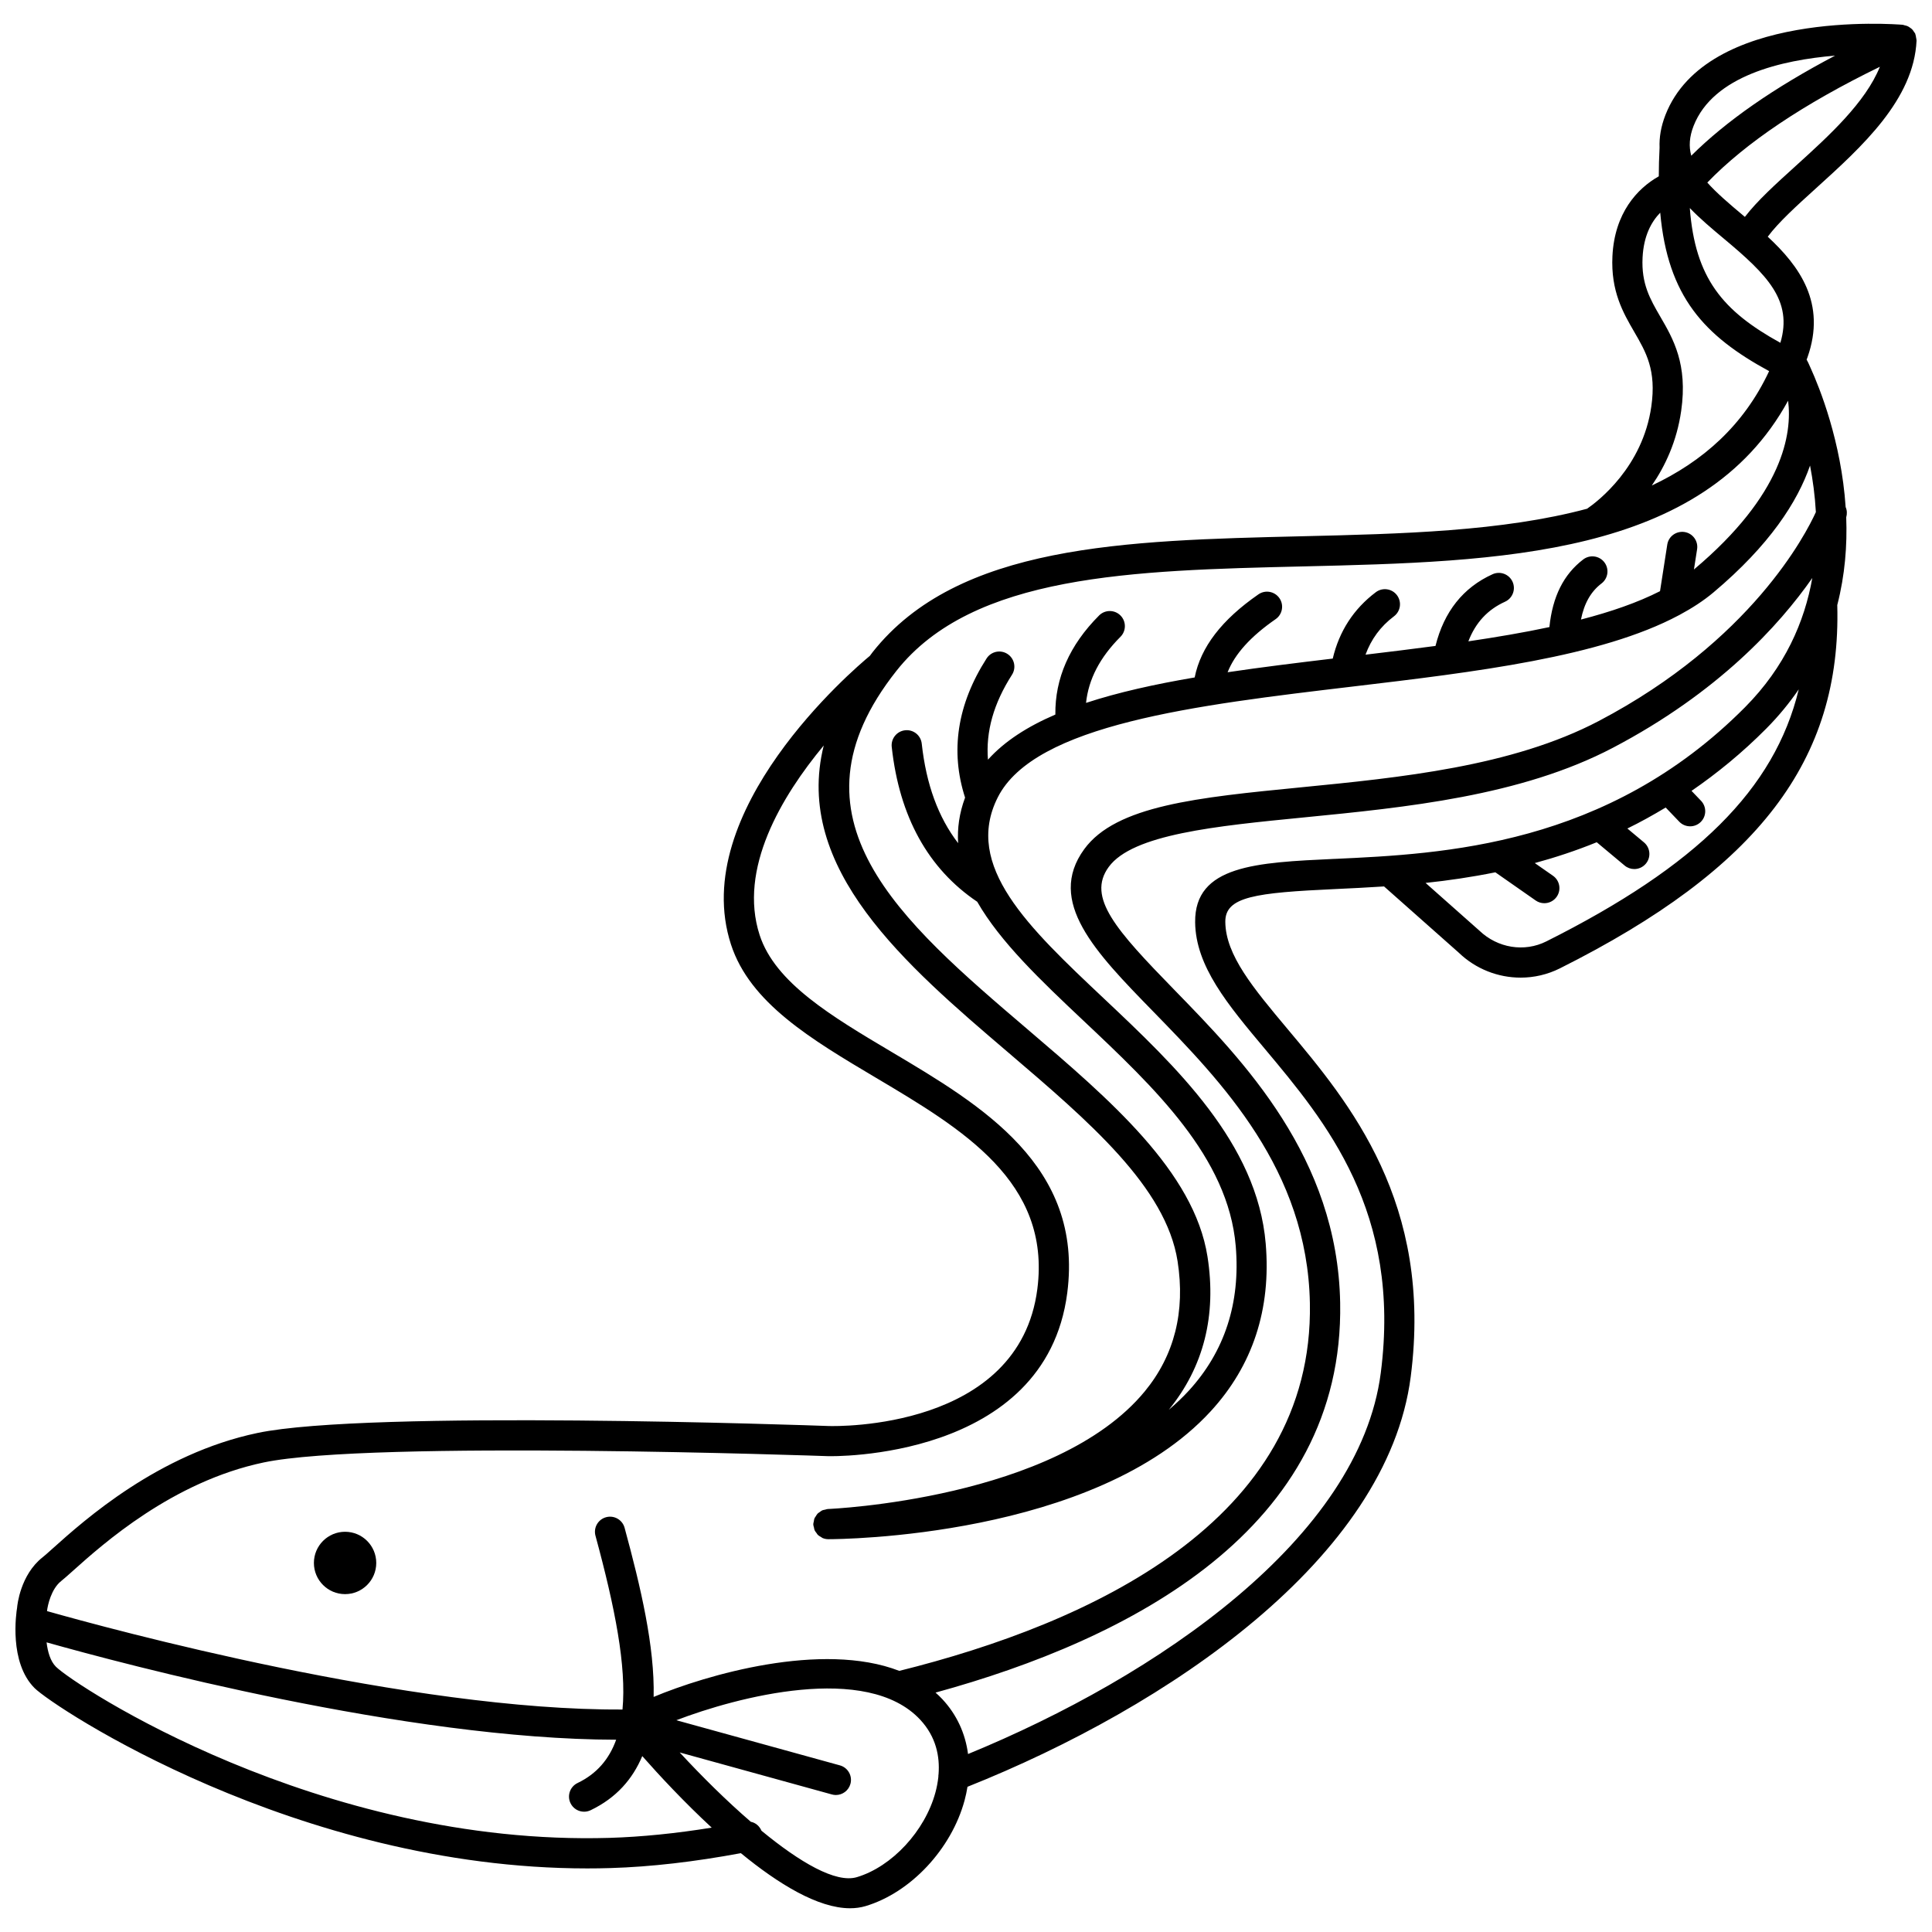 <?xml version="1.0" encoding="UTF-8"?>
<!-- Uploaded to: SVG Repo, www.svgrepo.com, Generator: SVG Repo Mixer Tools -->
<svg width="800px" height="800px" version="1.1" viewBox="144 144 512 512" xmlns="http://www.w3.org/2000/svg">
 <defs>
  <clipPath id="a">
   <path d="m148.09 150h503.81v500h-503.81z"/>
  </clipPath>
 </defs>
 <path d="m235.45 566.46c4.562 0 8.262-3.699 8.262-8.262s-3.699-8.262-8.262-8.262-8.262 3.699-8.262 8.262 3.699 8.262 8.262 8.262z"/>
 <g clip-path="url(#a)">
  <path d="m651.77 153.86c-0.051-0.281-0.086-0.555-0.188-0.812-0.02-0.051-0.012-0.109-0.035-0.156-0.074-0.164-0.211-0.273-0.305-0.422-0.156-0.246-0.301-0.488-0.504-0.695-0.172-0.176-0.371-0.305-0.57-0.445-0.211-0.152-0.414-0.297-0.656-0.402-0.242-0.109-0.5-0.16-0.762-0.215-0.172-0.039-0.324-0.129-0.508-0.145-2.133-0.176-51.969-4.023-62.883 23.895-1.215 3.121-1.66 5.984-1.555 8.66-0.145 2.668-0.199 5.18-0.207 7.598-5.719 3.234-11.715 9.723-12.285 21.137-0.465 9.324 2.848 15.035 5.769 20.074 3.172 5.465 5.91 10.18 4.535 19.793-2.293 16.043-14.105 25.086-17.02 27.094-22.461 6.016-49.246 6.672-75.602 7.297-46.879 1.117-91.152 2.168-113.74 30.711-0.262 0.328-0.477 0.648-0.727 0.977-4.473 3.703-48.285 41.148-36.812 76.484 5.039 15.512 21.285 25.156 38.488 35.371 22.789 13.535 46.359 27.527 42.703 55.941-4.805 37.355-53.184 36.371-55.223 36.312-4.969-0.18-122.05-4.332-151.45 1.84-26.27 5.516-45.906 23.109-54.285 30.625-1.176 1.051-2.07 1.863-2.676 2.336-5.883 4.629-6.703 12.734-6.738 13.312-0.246 1.469-2.191 14.52 4.629 21.336 5.039 5.039 69.441 47.793 146.46 47.789 2.047 0 4.109-0.027 6.176-0.094 10.723-0.32 22.344-1.676 34.535-3.949 9.922 8.141 20.445 14.602 28.938 14.602 1.434 0 2.812-0.184 4.121-0.574 11.938-3.574 22.727-15.09 26.227-28.004 0.328-1.215 0.578-2.418 0.773-3.613 53.148-21.191 111.24-60.527 117.46-108.66 5.957-46.098-16.293-72.652-32.543-92.043-9.219-11.004-16.496-19.691-16.59-28.492-0.07-6.727 7.977-7.734 29.285-8.719 4-0.184 8.289-0.391 12.781-0.688l19.809 17.562c4.508 4.336 10.418 6.606 16.387 6.606 3.543 0 7.102-0.805 10.398-2.453 52.625-26.367 74.621-55.184 73.516-96.285 2.051-7.961 2.652-15.852 2.371-23.246 0.262-0.93 0.223-1.883-0.152-2.715-1.164-17.367-6.883-31.57-9.281-36.852-0.457-1.113-0.855-1.863-1.062-2.231 0.074-0.207 0.164-0.398 0.234-0.609 5.051-14.359-2.129-24.16-10.535-31.961 2.859-3.844 7.734-8.258 12.84-12.883 12.125-10.984 25.875-23.43 26.598-39.113 0.004-0.051-0.023-0.098-0.02-0.145-0.016-0.25-0.082-0.484-0.129-0.734zm-58.953 23.512c5.211-13.336 23.473-17.465 37.5-18.629-16.215 8.539-28.824 17.301-38.117 26.52-0.664-2.426-0.52-4.988 0.617-7.891zm-3.281 75.488c1.766-12.363-2.113-19.047-5.539-24.941-2.707-4.668-5.047-8.703-4.699-15.66 0.289-5.762 2.328-9.484 4.68-11.895 1.992 22.219 11.629 32.637 28.859 41.988-6.746 14.41-17.602 23.961-31.09 30.312 3.516-5.098 6.629-11.676 7.789-19.805zm-100.35 41.25c52.211-1.238 106.03-2.555 128.68-43.918 1.105 8.668-1.273 24.812-24.91 44.691-0.016 0.012-0.031 0.023-0.043 0.035l0.836-5.363c0.34-2.184-1.156-4.227-3.336-4.566-2.223-0.316-4.231 1.16-4.57 3.336l-1.918 12.344c-5.93 3.016-13.035 5.469-20.953 7.519 0.859-4.316 2.637-7.426 5.453-9.57 1.754-1.34 2.09-3.848 0.75-5.602-1.332-1.754-3.84-2.098-5.602-0.758-5.199 3.965-8.141 9.855-8.965 17.926-6.793 1.453-14.027 2.672-21.477 3.777 1.902-4.957 5.109-8.41 9.715-10.496 2.012-0.91 2.906-3.281 1.996-5.293s-3.277-2.906-5.293-1.996c-7.809 3.531-12.871 9.938-15.129 19.004-6.125 0.816-12.336 1.574-18.543 2.316 1.5-4.094 3.961-7.473 7.539-10.168 1.766-1.332 2.117-3.836 0.789-5.598-1.324-1.758-3.836-2.117-5.598-0.789-5.879 4.426-9.703 10.34-11.414 17.59-9.531 1.137-18.906 2.289-27.863 3.621 1.922-4.852 6.121-9.496 12.719-14.066 1.816-1.254 2.269-3.75 1.012-5.566-1.262-1.812-3.75-2.273-5.566-1.008-9.738 6.75-15.281 13.98-16.895 22.02-10.512 1.789-20.258 3.938-28.789 6.742 0.664-6.262 3.656-12.039 9.125-17.516 1.559-1.562 1.559-4.094-0.004-5.656-1.562-1.559-4.094-1.562-5.66 0.004-7.844 7.856-11.707 16.684-11.59 26.262-7.402 3.176-13.488 7.078-17.863 11.957-0.594-7.465 1.492-14.891 6.367-22.504 1.191-1.859 0.652-4.332-1.211-5.527-1.859-1.195-4.336-0.652-5.523 1.211-7.793 12.172-9.668 24.566-5.695 36.871-1.543 4.148-2.086 8.164-1.84 12.074-5.254-6.836-8.457-15.547-9.645-26.379-0.238-2.195-2.207-3.789-4.41-3.539-2.195 0.238-3.781 2.215-3.543 4.41 2.023 18.516 9.672 32.297 22.656 41.035 6.133 10.699 16.918 20.918 28.074 31.441 18.906 17.824 38.449 36.25 40.438 59.84 1.266 15.043-2.941 27.945-12.5 38.352-1.629 1.773-3.394 3.43-5.25 5.008 9.242-11.348 12.707-25 10.262-40.598-3.535-22.551-25.977-41.707-47.676-60.23-33.746-28.809-65.617-56.016-34.777-94.984 20.242-25.621 62.699-26.629 107.64-27.695zm-328.97 268.88c0.691-0.543 1.723-1.465 3.07-2.668 7.906-7.082 26.418-23.676 50.586-28.754 28.457-5.969 148.31-1.711 149.54-1.672 0.602 0.039 57.695 1.27 63.426-43.285 4.324-33.629-22.707-49.676-46.559-63.84-15.867-9.422-30.855-18.32-34.961-30.965-5.695-17.535 5.766-36.723 16.984-50.246-8.141 32.645 21.773 58.207 48.805 81.285 21.547 18.395 41.895 35.762 44.965 55.387 2.09 13.348-0.836 24.961-8.707 34.512-23.551 28.594-83.387 31.137-83.988 31.16-0.262 0.008-0.488 0.121-0.73 0.176-0.246 0.055-0.508 0.074-0.734 0.176-0.254 0.113-0.449 0.293-0.668 0.449-0.199 0.145-0.414 0.254-0.582 0.43-0.184 0.188-0.297 0.43-0.438 0.648-0.137 0.211-0.301 0.398-0.395 0.637-0.098 0.238-0.109 0.508-0.156 0.77-0.043 0.242-0.145 0.465-0.145 0.719 0 0.027 0.016 0.047 0.016 0.074 0 0.023-0.012 0.043-0.012 0.066 0.012 0.277 0.121 0.512 0.18 0.773 0.055 0.23 0.066 0.477 0.16 0.688 0.125 0.285 0.324 0.508 0.508 0.75 0.121 0.16 0.203 0.352 0.348 0.492 0.246 0.242 0.555 0.406 0.859 0.578 0.141 0.078 0.246 0.195 0.395 0.262 0.477 0.199 0.992 0.312 1.535 0.312h0.004c2.863 0 70.516-0.383 101.32-33.891 11.141-12.121 16.055-27.078 14.586-44.445-2.242-26.637-23.852-47.008-42.918-64.988-19.977-18.832-37.23-35.098-28.102-53.242 9.754-19.395 52.633-24.48 94.094-29.398 32.387-3.844 65.688-7.82 86.387-18.875 0.086-0.031 0.152-0.086 0.234-0.121 3.328-1.793 6.356-3.75 8.961-5.941 14.91-12.539 22.273-24.027 25.602-33.625 0.742 3.836 1.301 7.988 1.543 12.332-2.613 5.762-17.109 34.145-57.539 55.367-23.004 12.078-52.719 14.996-78.938 17.578-27.367 2.688-48.98 4.816-57.414 16.383-10.125 13.883 2.977 27.328 18.152 42.895 18.27 18.746 41.008 42.07 41.648 77.465 1.055 57.809-58.441 84.867-108.81 97.402-20.512-7.945-51.281 1.113-65.102 6.902 0.305-13.301-3.418-29.082-7.695-44.812-0.578-2.133-2.781-3.394-4.91-2.812-2.129 0.578-3.387 2.777-2.809 4.906 5.184 19.07 8.238 34.598 7.16 46.055-56.125 0.336-135.83-21.352-152.51-26.082 0.172-1.566 1.125-5.891 3.762-7.965zm145.34 68.066c-77.027 2.277-141.82-40.438-146.74-45.359-1.465-1.465-2.164-3.918-2.473-6.457 20.578 5.805 95.316 25.73 150.95 25.805-1.859 5.16-5.144 9.031-10.23 11.473-1.992 0.957-2.832 3.344-1.875 5.336 0.688 1.434 2.117 2.269 3.609 2.269 0.578 0 1.168-0.129 1.727-0.395 6.828-3.281 11.125-8.246 13.684-14.344 4.496 5.098 11.035 12.141 18.402 18.961-9.504 1.539-18.574 2.453-27.055 2.711zm65.539 10.406c-5.594 1.68-15.164-3.961-25.297-12.301-0.523-1.219-1.547-2.121-2.828-2.371-6.477-5.59-13.043-12.098-18.844-18.371l40.328 11.129c0.355 0.102 0.711 0.148 1.066 0.148 1.75 0 3.363-1.164 3.852-2.938 0.59-2.129-0.66-4.332-2.793-4.918l-43.344-11.961c15.957-6.113 50.477-15.328 64.629-0.141 4.281 4.59 5.207 9.836 4.867 14.391-0.039 0.258-0.066 0.5-0.055 0.762-0.16 1.48-0.438 2.879-0.781 4.141-2.769 10.215-11.52 19.652-20.801 22.43zm126.54-269.85c-20.715 0.961-37.074 1.715-36.91 16.793 0.125 11.66 8.617 21.801 18.461 33.543 16.145 19.27 36.246 43.254 30.734 85.879-5.656 43.793-59.227 80.414-109.38 101.01-0.711-5.453-2.977-10.426-6.82-14.551-0.57-0.613-1.176-1.18-1.793-1.73 51.379-14.078 108.32-43.238 107.23-103.3-0.703-38.566-25.684-64.191-43.922-82.906-15.48-15.887-23.289-24.547-17.418-32.594 6.324-8.672 28.387-10.84 51.746-13.133 26.945-2.652 57.484-5.652 81.871-18.457 27.91-14.652 44.082-32.453 52.844-44.992-2.051 11.598-7.227 23.57-17.824 34.246-36.59 36.852-80.055 38.867-108.82 40.199zm56.16 21.867c-5.801 2.914-12.902 1.797-17.77-2.875l-14.234-12.621c5.922-0.625 12.121-1.523 18.492-2.812l10.691 7.469c0.695 0.488 1.496 0.719 2.285 0.719 1.262 0 2.504-0.598 3.285-1.711 1.262-1.812 0.82-4.305-0.992-5.566l-4.816-3.359c5.406-1.473 10.895-3.273 16.414-5.519l7.394 6.176c0.746 0.625 1.656 0.93 2.559 0.93 1.148 0 2.285-0.488 3.074-1.438 1.414-1.695 1.188-4.215-0.508-5.633l-4.398-3.676c3.387-1.648 6.773-3.531 10.152-5.559l3.594 3.75c0.785 0.82 1.836 1.23 2.887 1.23 0.996 0 1.992-0.367 2.769-1.113 1.59-1.527 1.648-4.059 0.117-5.656l-2.516-2.625c6.727-4.629 13.383-10.031 19.844-16.543 3.328-3.356 6.141-6.824 8.57-10.359-6.406 26.535-27.176 46.887-66.895 66.793zm62.023-158.63c-15.297-8.449-22.582-17.094-24-35.711 2.762 2.871 5.926 5.519 8.965 8.059 11.531 9.625 18.371 16.414 15.035 27.652zm4.125-46.93c-5.391 4.883-10.227 9.258-13.531 13.559-0.168-0.141-0.336-0.281-0.5-0.422-3.809-3.18-7.043-5.969-9.457-8.676 10.168-10.535 25.488-20.828 45.734-30.684-3.848 9.508-13.488 18.289-22.246 26.223z"/>
 </g>
</svg>